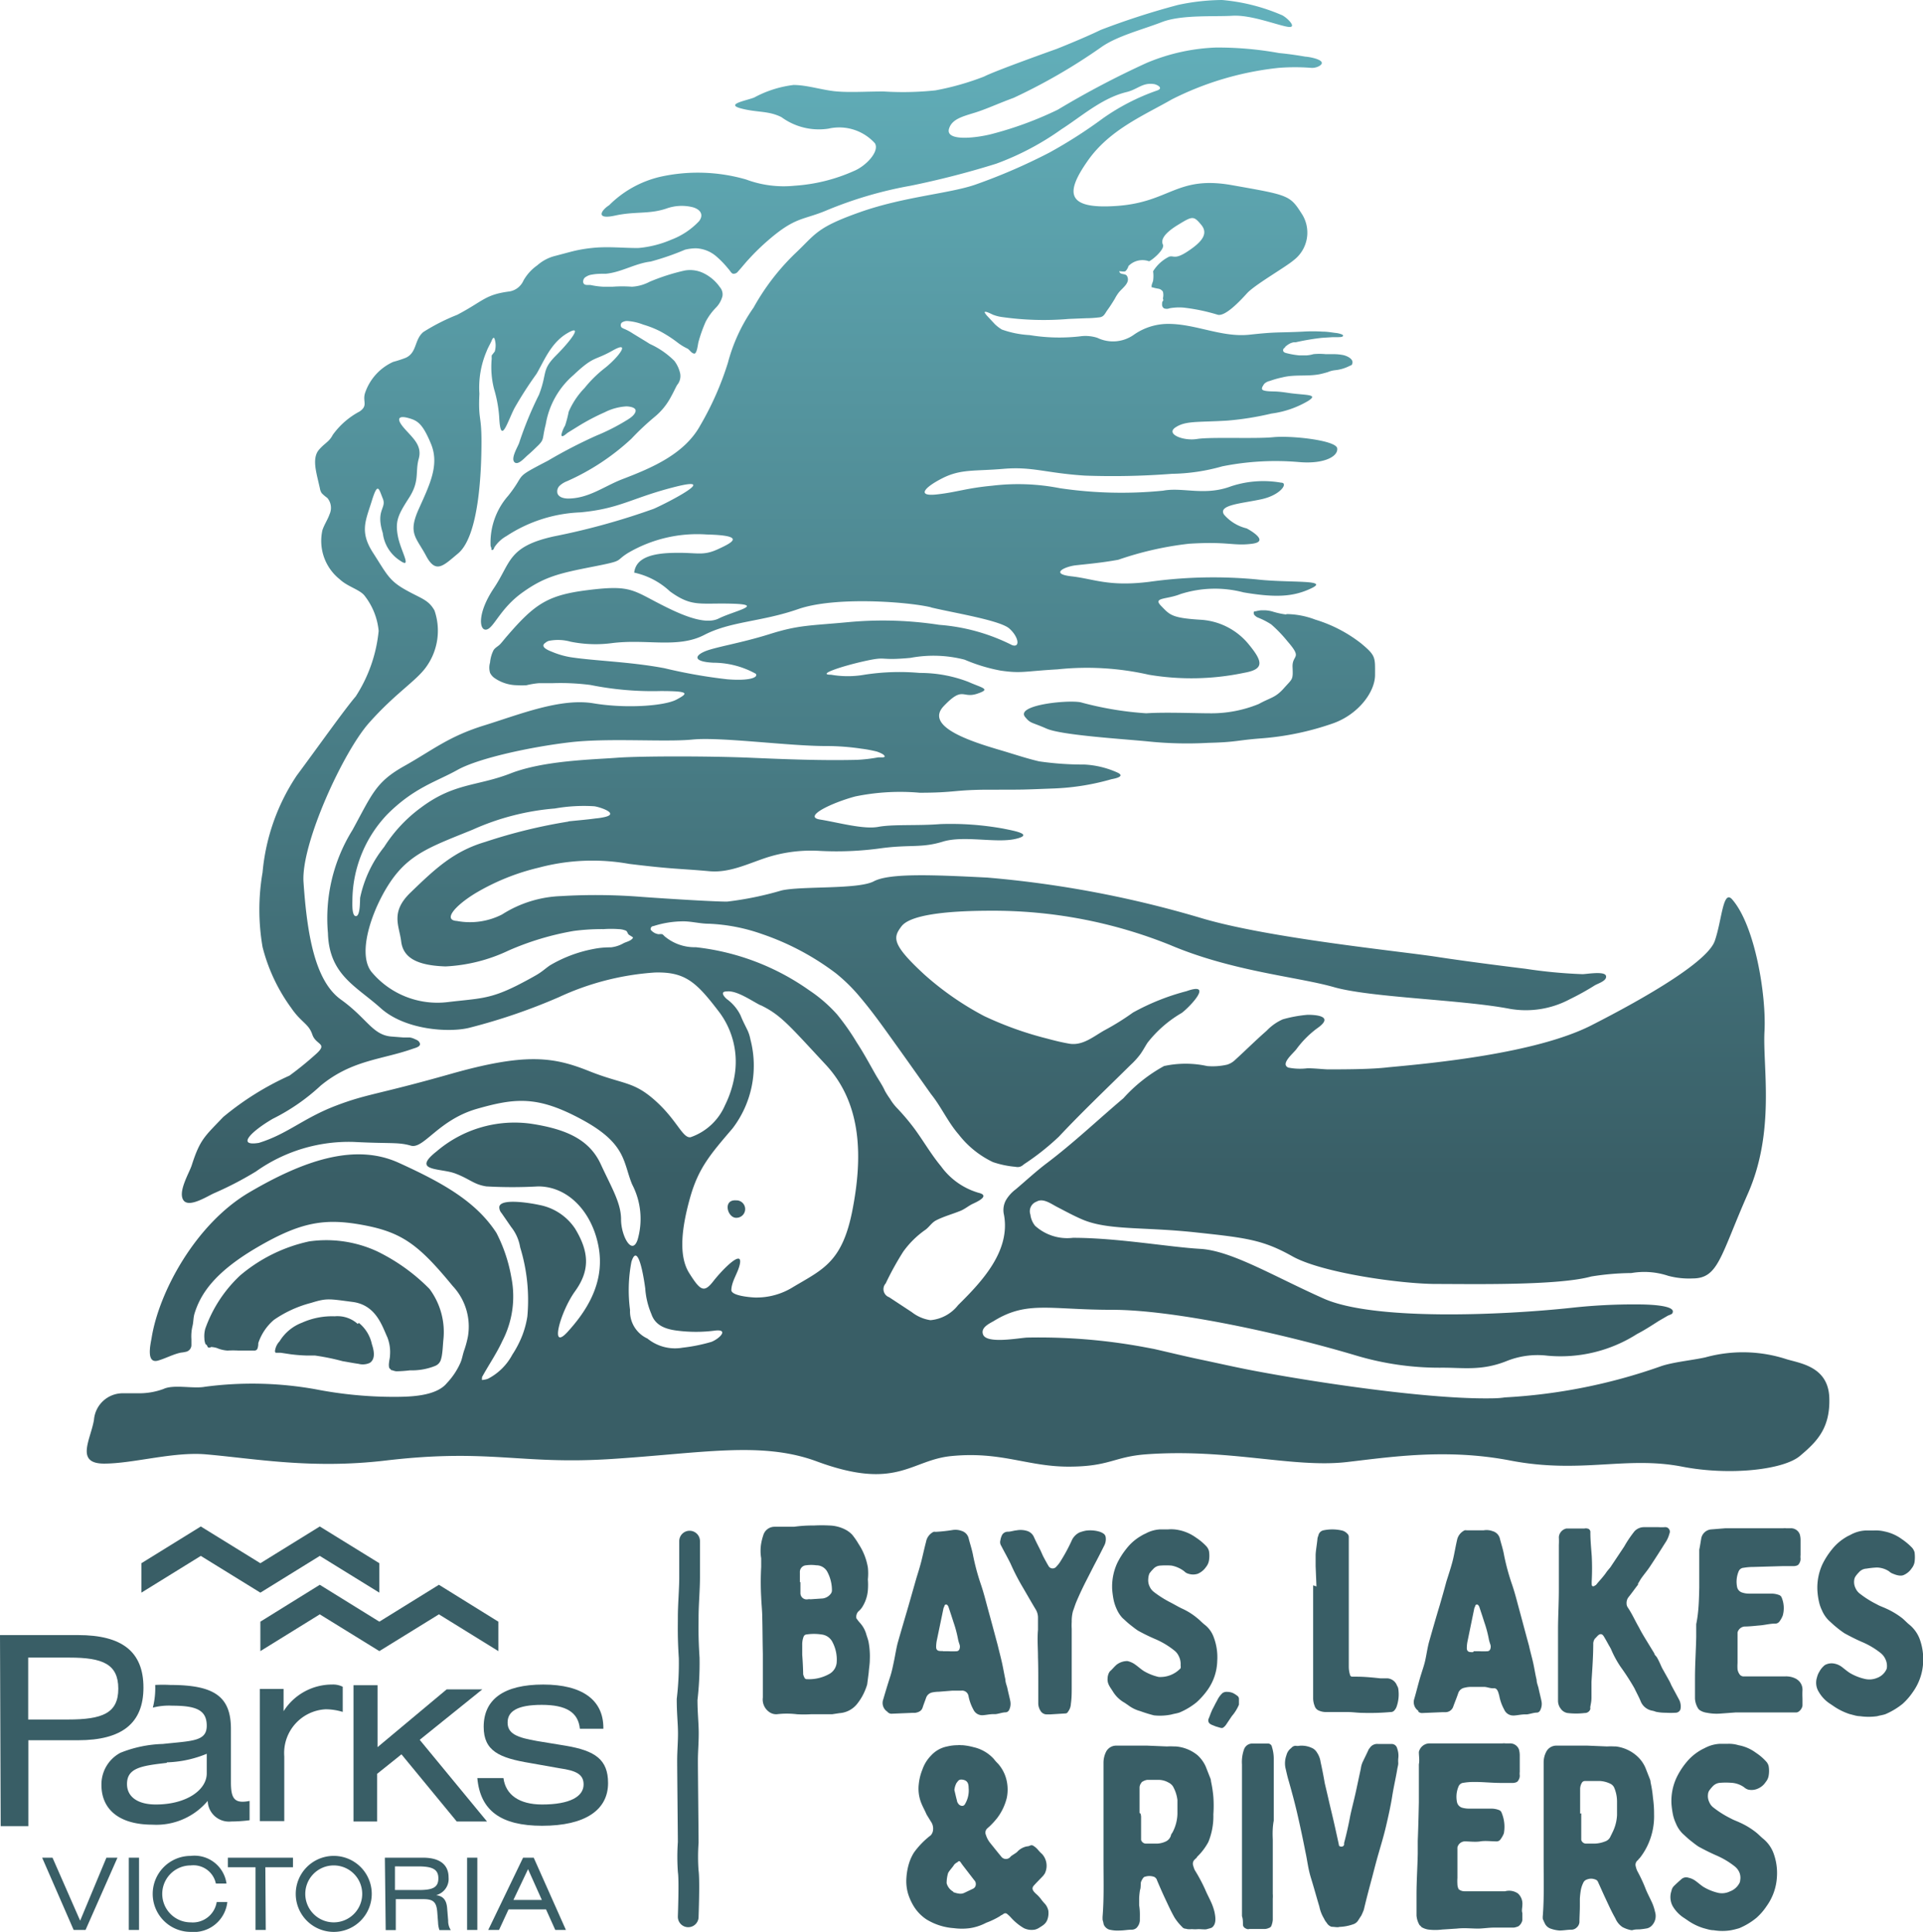 <svg xmlns="http://www.w3.org/2000/svg" xmlns:xlink="http://www.w3.org/1999/xlink" viewBox="0 0 139.15 139.81"><defs><style>.cls-1,.cls-2{fill:#395e66;}.cls-1{fill-rule:evenodd;}.cls-3{fill:none;stroke:#395e66;stroke-linecap:round;stroke-miterlimit:10;stroke-width:1.5px;}.cls-4{fill:url(#linear-gradient);}</style><linearGradient id="linear-gradient" x1="70.5" y1="107.18" x2="70.5" y2="0.56" gradientUnits="userSpaceOnUse"><stop offset="0.2" stop-color="#395e66"/><stop offset="1" stop-color="#63b1bc"/></linearGradient></defs><g id="Layer_1" data-name="Layer 1"><polygon class="cls-1" points="36.06 117.36 31.76 114.69 27.45 117.36 23.14 114.69 18.84 117.36 18.84 119.49 23.14 116.83 27.45 119.49 31.76 116.83 36.06 119.49 36.06 117.36"/><polygon class="cls-1" points="27.45 113.13 23.14 110.47 18.84 113.13 14.53 110.47 10.23 113.13 10.23 115.26 14.53 112.6 18.84 115.26 23.14 112.6 27.45 115.26 27.45 113.13"/><path class="cls-2" d="M4.25,135H5L7,139.56,8.9,135h.8l-2.31,5.23H6.53Z" transform="translate(-1.2 -0.56)"/><path class="cls-2" d="M10.52,135h.74v5.23h-.74Z" transform="translate(-1.2 -0.56)"/><path class="cls-2" d="M15,140.37a2.75,2.75,0,1,1,0-5.5,2.34,2.34,0,0,1,2.59,2h-.77A1.66,1.66,0,0,0,15,135.56a2.06,2.06,0,1,0,0,4.12,1.75,1.75,0,0,0,1.88-1.47h.77A2.44,2.44,0,0,1,15,140.37Z" transform="translate(-1.2 -0.56)"/><path class="cls-2" d="M20.43,140.23h-.74v-4.54h-2V135h4.71v.69h-2Z" transform="translate(-1.2 -0.56)"/><path class="cls-2" d="M25.35,134.87a2.75,2.75,0,1,1,0,5.5,2.75,2.75,0,1,1,0-5.5Zm0,4.81a2.06,2.06,0,1,0,0-4.12,2.06,2.06,0,1,0,0,4.12Z" transform="translate(-1.2 -0.56)"/><path class="cls-2" d="M29.05,135H31.8c1.22,0,1.86.5,1.86,1.43a1.21,1.21,0,0,1-.9,1.28c.54.08.76.38.8,1l.07.85a1.2,1.2,0,0,0,.19.68H33a1.79,1.79,0,0,1-.1-.54l-.06-.78c-.06-.7-.28-.92-1-.92h-2v2.24h-.73Zm.73.63v1.71h1.73c1,0,1.41-.18,1.41-.85s-.46-.86-1.47-.86Z" transform="translate(-1.2 -0.56)"/><path class="cls-2" d="M35,135h.74v5.23H35Z" transform="translate(-1.2 -0.56)"/><path class="cls-2" d="M39.05,135h.77l2.33,5.23h-.77l-.67-1.49H38l-.69,1.49h-.78Zm1.36,3.06-1-2.23-1.06,2.23Z" transform="translate(-1.2 -0.56)"/><path class="cls-2" d="M1.2,118.89H6.85c3.18,0,4.73,1.2,4.73,3.8S10,126.5,6.85,126.5H3.25v6.22h-2ZM6.12,125c2.48,0,3.64-.45,3.64-2.23s-1.13-2.25-3.52-2.25h-3V125Z" transform="translate(-1.2 -0.56)"/><path class="cls-2" d="M12.26,124.14a5.64,5.64,0,0,0,.17-1.64,9.83,9.83,0,0,1,1.1,0c3.18,0,4.38.84,4.38,3.18v3.86c0,1,.18,1.41.85,1.41a2.41,2.41,0,0,0,.5-.06v1.4a10.73,10.73,0,0,1-1.33.09,1.54,1.54,0,0,1-1.7-1.49,4.86,4.86,0,0,1-4,1.72c-2.39,0-3.69-1.09-3.69-2.88a2.59,2.59,0,0,1,1.37-2.32,8.87,8.87,0,0,1,3.07-.64c2.13-.23,3.18-.18,3.18-1.32S15.39,124,13.66,124A4.6,4.6,0,0,0,12.26,124.14Zm1,4c-1.85.21-2.87.37-2.87,1.53,0,.91.75,1.48,2.09,1.48,2.21,0,3.68-1.05,3.68-2.25v-1.42A8.13,8.13,0,0,1,13.28,128.1Z" transform="translate(-1.2 -0.56)"/><path class="cls-2" d="M20,122.79h1.72v1.61a4.15,4.15,0,0,1,3.51-1.93,1.56,1.56,0,0,1,.77.16v1.82a4.29,4.29,0,0,0-1.23-.19,3.17,3.17,0,0,0-3,3.41v4.68H20Z" transform="translate(-1.2 -0.56)"/><path class="cls-2" d="M26.78,122.52h1.74V127l5-4.18H36.1l-4.53,3.65,4.87,5.91H34.25l-4-4.86-1.76,1.41v3.45H26.78Z" transform="translate(-1.2 -0.56)"/><path class="cls-2" d="M37.63,129.24c.16,1.21,1.14,1.91,2.8,1.91,2,0,3-.57,3-1.45,0-.73-.53-1-1.73-1.17l-2.14-.38c-2.23-.37-3.36-.87-3.36-2.62,0-2,1.47-3.06,4.31-3.06s4.35,1.13,4.35,3.13v.07H43.16c-.12-1.2-1-1.73-2.76-1.73s-2.47.46-2.47,1.28.7,1.09,2.15,1.34l2.07.34c2.12.36,3.05,1,3.05,2.7,0,1.94-1.64,3.09-4.77,3.09-3,0-4.48-1.11-4.69-3.45Z" transform="translate(-1.2 -0.56)"/><path class="cls-3" d="M51,139.28c0-.11.1-2.63,0-3.3a14.73,14.73,0,0,1,0-2.09c0-.55-.05-5.19-.05-5.89s.06-1.29.06-2-.09-1.45-.09-2.45a22.86,22.86,0,0,0,.15-3c-.1-1.55-.07-2.2-.07-3s.1-2,.1-2.8V113c0-.5,0-.91,0-.91" transform="translate(-1.2 -0.56)"/></g><g id="Layer_5" data-name="Layer 5"><path class="cls-2" d="M71.64,127a2.82,2.82,0,0,1,1.47.85,3.59,3.59,0,0,0,.32.36,2.73,2.73,0,0,1,.62,1.25,3,3,0,0,1,0,1.22,4,4,0,0,1-.7,1.46,5.88,5.88,0,0,1-.53.58l-.19.17a.41.41,0,0,0-.09.46,1.8,1.8,0,0,0,.34.62c.26.32.51.64.77.95a.42.42,0,0,0,.68,0c.11-.11.42-.26.51-.38a1.29,1.29,0,0,1,.68-.36c.19,0,.25-.13.42-.06a1.36,1.36,0,0,1,.37.31,3.11,3.11,0,0,0,.31.32,1.27,1.27,0,0,1,.17,1.42.59.59,0,0,0-.08.11c-.21.23-.51.52-.71.75s0,.42.15.57a2.35,2.35,0,0,1,.4.43,4.07,4.07,0,0,0,.29.34,1.13,1.13,0,0,1,.22.47,1.42,1.42,0,0,1-.07.64c-.12.32-.34.43-.64.62a1.22,1.22,0,0,1-.24.1,1.29,1.29,0,0,1-.82-.1,3.91,3.91,0,0,1-.94-.77,2.62,2.62,0,0,0-.3-.28c-.14-.07-.21,0-.34.09a.46.46,0,0,0-.15.09,5.74,5.74,0,0,1-1,.48,3.72,3.72,0,0,1-1.18.39,4.42,4.42,0,0,1-1.15,0,4.37,4.37,0,0,1-2-.64,3.08,3.08,0,0,1-1-1.1,4,4,0,0,1-.32-.75,3.23,3.23,0,0,1-.12-1.16,4.49,4.49,0,0,1,.23-1.17,3.35,3.35,0,0,1,.32-.66,5.92,5.92,0,0,1,1.21-1.24.67.67,0,0,0,.17-.42.87.87,0,0,0-.15-.56l-.32-.52c-.11-.26-.25-.51-.36-.77a2.81,2.81,0,0,1-.21-1.4,3.85,3.85,0,0,1,.27-1.1,2.68,2.68,0,0,1,.62-1,2.13,2.13,0,0,1,1.17-.66,3.2,3.2,0,0,1,.75-.09,1.13,1.13,0,0,1,.26,0h.1A4.27,4.27,0,0,1,71.64,127Zm-1.46,10.49a1.72,1.72,0,0,0,.42.11.65.65,0,0,0,.39-.06l.63-.3a.35.35,0,0,0,.19-.3.39.39,0,0,0-.12-.32l-.77-1c-.08-.1-.14-.19-.21-.29s-.13-.11-.23,0a.72.72,0,0,0-.23.17c-.13.21-.32.39-.44.6a2.47,2.47,0,0,0-.11.75A1,1,0,0,0,70.18,137.46Zm.27-6.58a.62.62,0,0,0,.15.25c.16.13.35.13.44-.06a1.92,1.92,0,0,0,.25-1.16c0-.31-.09-.52-.4-.58s-.35.08-.48.24a1.39,1.39,0,0,0-.15.5C70.32,130.35,70.38,130.63,70.45,130.88Z" transform="translate(-1.2 -0.56)"/><path class="cls-2" d="M83.68,139.56a.84.84,0,0,1-.24.52.51.51,0,0,1-.34.13c-.28,0-.59.06-.87.06a2.55,2.55,0,0,1-.78-.07.68.68,0,0,1-.34-.28c-.08-.13-.06-.26-.12-.39a1.93,1.93,0,0,1,0-.34c.1-1.28.06-2.58.06-3.87s0-2.78,0-4.16c0-.51,0-1,0-1.53s0-1,0-1.53a1.78,1.78,0,0,1,.17-.73.82.82,0,0,1,.75-.48c.23,0,.46,0,.68,0,.51,0,1,0,1.55,0l1.44.06a4.7,4.7,0,0,1,.53,0h.11a2.84,2.84,0,0,1,1.57.63,2.45,2.45,0,0,1,.6.83l.31.79a.72.72,0,0,1,.07.28,8.66,8.66,0,0,1,.17,1.12,8.84,8.84,0,0,1,0,1.26,4.92,4.92,0,0,1-.36,2,4.28,4.28,0,0,1-.82,1.08c0,.06-.09.1-.13.16a.41.41,0,0,0-.15.47,2,2,0,0,0,.11.32,12.06,12.06,0,0,1,.76,1.42c.12.29.27.57.4.85a4,4,0,0,1,.27.76c.07.34.15.82-.13,1.09-.07.09-.3.12-.41.16s-.43,0-.63,0a2.46,2.46,0,0,1-.46,0,1.82,1.82,0,0,1-.33,0c-.2-.06-.25,0-.41-.19a3.81,3.81,0,0,1-.51-.63c-.26-.45-.47-.92-.7-1.41s-.4-.89-.58-1.31c0-.07-.13-.23-.23-.25a1,1,0,0,0-.64,0c-.11,0-.23.24-.28.36s0,.4-.08.61a5.51,5.51,0,0,0-.06.57v.53C83.7,138.87,83.68,139.16,83.68,139.56Zm.09-7.53c0,.6,0,.95,0,1.53v.15a.37.37,0,0,0,.4.27c.2,0,.59,0,.79,0a1.63,1.63,0,0,0,.63-.17.69.69,0,0,0,.34-.42c0-.08.11-.19.15-.29a3,3,0,0,0,.32-1.27c0-.34,0-.65,0-1a2.63,2.63,0,0,0-.33-1,.84.84,0,0,0-.32-.27,1.48,1.48,0,0,0-.63-.19c-.36,0-.56,0-.92,0a.92.92,0,0,0-.35.14.13.13,0,0,0-.06.07.56.56,0,0,0-.13.35c0,.59,0,1.23,0,1.84C83.78,131.79,83.75,132,83.77,132Z" transform="translate(-1.2 -0.56)"/><path class="cls-2" d="M93.3,133.7c0,.3,0,.6,0,.9v1.91c0,.38,0,.74,0,1.1a2.36,2.36,0,0,1,0,.36c0,.51,0,1,0,1.53a1.48,1.48,0,0,1-.11.45.26.26,0,0,1-.16.13.79.79,0,0,1-.3.08c-.38,0-.75,0-1.13,0a.25.25,0,0,1-.17,0c-.17-.06-.29-.15-.29-.34s0-.4-.07-.59c0-.51,0-1,0-1.53s0-1,0-1.55,0-.92,0-1.4c0-1.3,0-2.58,0-3.89,0-.24,0-.49,0-.75v-1.86a2.72,2.72,0,0,1,.15-1.09.63.63,0,0,1,.62-.42c.36,0,.72,0,1.1,0a.29.29,0,0,1,.3.25,2.85,2.85,0,0,1,.13.81v1.83c0,.72,0,1.46,0,2.19v.5h0C93.28,132.79,93.28,133.24,93.3,133.7Z" transform="translate(-1.2 -0.56)"/><path class="cls-2" d="M97.55,140a.63.63,0,0,1-.35-.29,1.17,1.17,0,0,1-.19-.3,2.72,2.72,0,0,1-.34-.87c-.21-.7-.4-1.4-.61-2.08s-.26-1.26-.4-1.89q-.25-1.28-.54-2.55c-.19-.85-.42-1.7-.66-2.55-.1-.32-.17-.66-.25-1a1.7,1.7,0,0,1,.08-.89.9.9,0,0,1,.34-.51.44.44,0,0,1,.32-.17.68.68,0,0,0,.28,0,1.75,1.75,0,0,1,1,.21.88.88,0,0,1,.28.3,1.6,1.6,0,0,1,.25.67q.17.76.3,1.53c.17.7.32,1.39.49,2.09s.36,1.57.53,2.35a.06.06,0,0,1,0,0c0,.12.08.14.17.15a.2.2,0,0,0,.21-.13,1,1,0,0,0,0-.13c.17-.64.32-1.3.45-2,.11-.51.24-1,.36-1.53s.26-1.22.4-1.85a1.65,1.65,0,0,1,.17-.56c.13-.27.26-.53.39-.82a.59.59,0,0,1,.08-.11.64.64,0,0,1,.6-.3c.32,0,.64,0,1,0a.41.41,0,0,1,.39.32,1.53,1.53,0,0,1,.08.73,2,2,0,0,0,0,.34c0,.15-.06.32-.08.48-.11.64-.26,1.28-.36,1.92s-.28,1.46-.45,2.18-.36,1.34-.55,2-.3,1.11-.45,1.68c-.21.78-.42,1.57-.6,2.34a4.48,4.48,0,0,1-.19.44c-.08.11-.14.22-.21.32a.66.66,0,0,1-.32.28,3.39,3.39,0,0,1-1.06.21C98,140.06,97.76,140,97.55,140Z" transform="translate(-1.2 -0.56)"/><path class="cls-2" d="M103.87,131c0-.79,0-1.6,0-2.4,0-.13,0-.24,0-.36.06-.28,0-.61,0-.89a.8.8,0,0,1,.73-.62l1.13,0h1c.51,0,1,0,1.57,0,.21,0,.42,0,.62,0l1,0a.68.68,0,0,1,.21,0l.3,0a.68.68,0,0,1,.68.43,1.58,1.58,0,0,1,.06.42c0,.38,0,.86,0,1.21a1,1,0,0,0,0,.25.58.58,0,0,1-.1.36c-.07.15-.23.17-.36.19-.3,0-.58,0-.89,0-.68,0-1.37-.08-2-.07a4.28,4.28,0,0,0-.72.06.42.42,0,0,0-.36.27,1.9,1.9,0,0,0-.11,1.13.54.54,0,0,0,.36.4,1.86,1.86,0,0,0,.52.07h1.63a1.54,1.54,0,0,1,.55.11.32.32,0,0,1,.17.19,2.63,2.63,0,0,1,.16,1.49,1.82,1.82,0,0,1-.24.43.34.34,0,0,1-.32.15c-.36,0-.78-.06-1.14,0s-.79,0-1.15,0a.57.57,0,0,0-.51.44c0,.17,0,.34,0,.53,0,.54,0,1.11,0,1.68a3.39,3.39,0,0,0,0,.45.83.83,0,0,0,.09.36.64.64,0,0,0,.4.15c.36,0,.73,0,1.11,0s.74,0,1.1,0h.75a1.12,1.12,0,0,1,.93.16,1,1,0,0,1,.32.82c0,.21-.07.41,0,.6v.51a.72.72,0,0,1-.28.44,1.22,1.22,0,0,1-.34.1l-1.47,0c-.32,0-.79.07-1.11.07-.51,0-1-.06-1.53,0l-1.08.07a4,4,0,0,1-1,0,1.37,1.37,0,0,1-.51-.19c0-.06-.11-.1-.13-.15a1.58,1.58,0,0,1-.21-.68c0-.5,0-1,0-1.48,0-1,.07-2,.09-3,0-.35,0-.71,0-.92C103.83,132.79,103.85,131.92,103.87,131Z" transform="translate(-1.2 -0.56)"/><path class="cls-2" d="M115.49,139.67a.59.59,0,0,1-.23.41.53.53,0,0,1-.34.13c-.28,0-.59.06-.87.06a2.38,2.38,0,0,1-.68-.15.74.74,0,0,1-.34-.28c-.08-.14-.13-.27-.19-.4a1.09,1.09,0,0,1,0-.25c.1-1.28.06-2.58.06-3.87s0-2.78,0-4.16c0-.51,0-1,0-1.53s0-1,0-1.53a1.63,1.63,0,0,1,.17-.73.82.82,0,0,1,.75-.48c.23,0,.46,0,.68,0,.51,0,1,0,1.55,0l1.44.06a4.7,4.7,0,0,1,.53,0h.11a2.81,2.81,0,0,1,1.53.7,2.45,2.45,0,0,1,.6.83l.31.79a.77.77,0,0,1,.07.29,8.26,8.26,0,0,1,.17,1.11,7.93,7.93,0,0,1,.08,1.19,4.92,4.92,0,0,1-.36,2,4.71,4.71,0,0,1-.68,1.17.93.93,0,0,0-.13.15.41.41,0,0,0-.15.47,1.35,1.35,0,0,0,.11.32,10.85,10.85,0,0,1,.62,1.34c.12.29.27.57.4.85a3.41,3.41,0,0,1,.26.76,1,1,0,0,1-.24,1,.7.7,0,0,1-.32.19,5.25,5.25,0,0,1-.59.08c-.15,0-.32,0-.47.05a.32.32,0,0,1-.13,0,2.23,2.23,0,0,1-.61-.22,1.42,1.42,0,0,1-.51-.63c-.26-.45-.47-.92-.7-1.41s-.37-.82-.56-1.23a.29.29,0,0,0-.19-.17.8.8,0,0,0-.61,0,.42.42,0,0,0-.26.23,2,2,0,0,0-.19.6,5.51,5.51,0,0,0-.06.57v.53C115.52,138.87,115.49,139.27,115.49,139.67Zm.13-7.88v1.92a.36.36,0,0,0,.39.27c.21,0,.42,0,.63,0a2.28,2.28,0,0,0,.74-.17.63.63,0,0,0,.37-.38,2.68,2.68,0,0,0,.12-.24,3.12,3.12,0,0,0,.34-1.27c0-.34,0-.66,0-1a2.57,2.57,0,0,0-.21-1,.59.59,0,0,0-.27-.27,2,2,0,0,0-.75-.2c-.36,0-.72,0-1.08,0a.27.27,0,0,0-.21.09.9.9,0,0,0-.15.47c0,.59,0,1.19,0,1.8Z" transform="translate(-1.2 -0.56)"/><path class="cls-2" d="M127,126.86a3,3,0,0,1,1.25.54,3.86,3.86,0,0,1,.76.65.76.76,0,0,1,.17.32,2.06,2.06,0,0,1,0,.7.94.94,0,0,1-.21.45,1.26,1.26,0,0,1-.59.49,1.1,1.1,0,0,1-.69.06.82.82,0,0,1-.29-.17,1.76,1.76,0,0,0-.92-.32,5.34,5.34,0,0,0-.8,0,.8.8,0,0,0-.55.26,2.6,2.6,0,0,0-.26.32.61.61,0,0,0-.08.27,1,1,0,0,0,.1.56.92.92,0,0,0,.32.4,7.06,7.06,0,0,0,1.23.77c.21.12.43.19.64.29a5.55,5.55,0,0,1,1.19.72c.19.15.34.32.53.47a2.47,2.47,0,0,1,.72,1,4.12,4.12,0,0,1,.26,1.74,4,4,0,0,1-.75,2.13,4.31,4.31,0,0,1-.74.85,5,5,0,0,1-1.23.74,5.84,5.84,0,0,1-.6.15,3.75,3.75,0,0,1-1.25,0c-.25,0-.51-.09-.74-.15a4.08,4.08,0,0,1-1.13-.55l-.25-.17a2.53,2.53,0,0,1-.85-.87,1.38,1.38,0,0,1-.09-1.11.65.65,0,0,1,.21-.38c.15-.15.32-.3.49-.45a.52.52,0,0,1,.53-.12,1.31,1.31,0,0,1,.51.23c.21.15.39.32.6.45a3.73,3.73,0,0,0,1.06.42,1.32,1.32,0,0,0,.83-.11,1.26,1.26,0,0,0,.68-.59.42.42,0,0,0,.06-.21,1,1,0,0,0-.06-.58,1.12,1.12,0,0,0-.32-.42,5.89,5.89,0,0,0-1.36-.81c-.43-.19-.85-.4-1.27-.63-.2-.13-.41-.3-.6-.45s-.36-.32-.53-.47a2.21,2.21,0,0,1-.51-.76,3,3,0,0,1-.21-.62,6.37,6.37,0,0,1-.11-.78,4,4,0,0,1,.36-1.9,5.37,5.37,0,0,1,.7-1.1,3.77,3.77,0,0,1,1-.87c.11-.07.24-.13.36-.19a2.59,2.59,0,0,1,1.07-.3l.57,0A2.36,2.36,0,0,1,127,126.86Z" transform="translate(-1.2 -0.56)"/><path class="cls-2" d="M56.36,117.68c0-.51-.06-1-.08-1.53a20,20,0,0,1,0-2.19c0-.21,0-.42,0-.63a3.2,3.2,0,0,1,0-1.07,4.25,4.25,0,0,1,.15-.59.85.85,0,0,1,.81-.62h.36c.3,0,.61,0,.93,0h.13a9.86,9.86,0,0,1,1.44-.09,10.39,10.39,0,0,1,1.11,0,2.66,2.66,0,0,1,1.13.28,1.88,1.88,0,0,1,.52.38,5.15,5.15,0,0,1,.47.68A4.39,4.39,0,0,1,64,114a4.13,4.13,0,0,1,0,.86,5.1,5.1,0,0,1,0,.78,2.67,2.67,0,0,1-.34,1.11,1.48,1.48,0,0,1-.36.44.58.58,0,0,0-.13.49l.06.08a2.65,2.65,0,0,0,.21.26,2.05,2.05,0,0,1,.43.76c.06.22.15.43.19.66a5.75,5.75,0,0,1,.08,1.24c0,.31-.06.61-.08.93l-.11.85a3.84,3.84,0,0,1-.14.4,4,4,0,0,1-.58,1,1.78,1.78,0,0,1-1.29.68l-.53.08c-.18,0-.37,0-.54,0-.34,0-.66,0-1,0a8.65,8.65,0,0,1-1,0,6,6,0,0,0-1.47,0,.88.88,0,0,1-.6-.21,1.1,1.1,0,0,1-.4-1c0-.57,0-1.13,0-1.72s0-1,0-1.44C56.38,119.32,56.38,118.51,56.36,117.68Zm2.76-2.61c0,.27,0,.51,0,.78a.45.45,0,0,0,.54.45.65.65,0,0,1,.19,0l.89-.06a.88.88,0,0,0,.59-.36.4.4,0,0,0,.07-.24,2.84,2.84,0,0,0-.32-1.3.89.89,0,0,0-.81-.5,2.63,2.63,0,0,0-.74,0,.48.48,0,0,0-.45.51c0,.23,0,.47,0,.7Zm.2,6.67a1.3,1.3,0,0,0,.1.25.18.18,0,0,0,.17.09,3,3,0,0,0,1.66-.4,1.05,1.05,0,0,0,.49-.77,2.72,2.72,0,0,0-.3-1.51,1,1,0,0,0-.77-.55,3.64,3.64,0,0,0-1.14,0,.24.24,0,0,0-.17.13,1.54,1.54,0,0,0-.11.62v.72C59.29,120.83,59.31,121.29,59.32,121.74Z" transform="translate(-1.2 -0.56)"/><path class="cls-2" d="M71.64,124.29a3.35,3.35,0,0,1-.36-1,.47.47,0,0,0-.51-.38l-.64,0-1,.08a2.5,2.5,0,0,0-.47.05.59.59,0,0,0-.45.4c-.08.23-.17.45-.25.7s-.3.34-.55.38h-.22l-1.44.06a.38.38,0,0,1-.3-.1l-.06-.06a.75.75,0,0,1-.28-.87c.17-.58.34-1.15.53-1.73.11-.36.18-.72.26-1.1s.15-.85.26-1.27c.25-.88.52-1.79.78-2.68l.57-2c.13-.42.26-.83.37-1.27s.21-.91.33-1.36a1,1,0,0,1,.54-.72.37.37,0,0,1,.15,0,11.49,11.49,0,0,0,1.21-.13,1.28,1.28,0,0,1,.67.06.74.74,0,0,1,.52.57c.1.39.23.77.31,1.19a16.5,16.5,0,0,0,.56,2.09c.19.55.34,1.14.49,1.7.25.91.5,1.84.74,2.74.1.42.21.83.3,1.23s.16.83.25,1.23c0,.23.11.45.15.66s.15.62.21.93a1,1,0,0,1-.11.66.31.31,0,0,1-.21.13c-.25,0-.49.1-.74.13H73.1c-.27,0-.51.06-.78.08h0A.7.7,0,0,1,71.64,124.29Zm-2.21-4.23.42,0a5.27,5.27,0,0,0,.56,0,.23.23,0,0,0,.22-.16.51.51,0,0,0,0-.34,3.09,3.09,0,0,1-.1-.34,8.58,8.58,0,0,0-.34-1.28c-.12-.38-.24-.74-.36-1.1a.44.44,0,0,0-.06-.1.13.13,0,0,0-.22,0c0,.06-.06.14-.08.22L69,119.22a2.48,2.48,0,0,0-.06.54c0,.18.1.28.28.28a.54.54,0,0,0,.18,0Z" transform="translate(-1.2 -0.56)"/><path class="cls-2" d="M76.31,120.51c0-.66-.06-1.34,0-2,0-.3,0-.6,0-.91a1.15,1.15,0,0,0-.15-.54c-.32-.53-.62-1.06-.93-1.59a16,16,0,0,1-.9-1.74c-.21-.43-.46-.87-.68-1.3a.48.48,0,0,1-.06-.4,1.25,1.25,0,0,1,.13-.4.47.47,0,0,1,.4-.22c.21,0,.42-.08.64-.1a1.59,1.59,0,0,1,.81.06.8.8,0,0,1,.44.41c.15.34.32.66.49,1l.17.38c.13.25.27.51.42.76a.34.34,0,0,0,.56,0,1.84,1.84,0,0,0,.27-.34,12.54,12.54,0,0,0,.83-1.53,1.17,1.17,0,0,1,.57-.59,2.75,2.75,0,0,1,.47-.13,2.35,2.35,0,0,1,.91.06,1.11,1.11,0,0,1,.34.15.37.37,0,0,1,.17.28,1,1,0,0,1-.12.62c-.24.48-.47.93-.72,1.4l-.51,1c-.28.54-.54,1.09-.79,1.68-.08.2-.15.43-.23.64a2.85,2.85,0,0,0-.09.77,4.34,4.34,0,0,0,0,.51c0,.42,0,.82,0,1.21v3c0,.4,0,.81-.06,1.21a1,1,0,0,1-.21.58.2.2,0,0,1-.17.12l-1.11.07h-.27a.52.52,0,0,1-.45-.28,1,1,0,0,1-.15-.51c0-.55,0-1.08,0-1.61S76.33,121.08,76.31,120.51Z" transform="translate(-1.2 -0.56)"/><path class="cls-2" d="M86.5,111.29a3.19,3.19,0,0,1,1.25.55,4.16,4.16,0,0,1,.76.64.9.9,0,0,1,.17.32,2.05,2.05,0,0,1,0,.7,1,1,0,0,1-.21.46,1.39,1.39,0,0,1-.59.49,1.09,1.09,0,0,1-.69,0,.61.61,0,0,1-.29-.17,2.17,2.17,0,0,0-.93-.42,5.34,5.34,0,0,0-.8,0,.73.73,0,0,0-.54.27,1.94,1.94,0,0,0-.26.31,1.17,1.17,0,0,0-.08.37,1.05,1.05,0,0,0,.1.57,1,1,0,0,0,.32.4,7.72,7.72,0,0,0,1.23.77c.21.11.59.33.79.42a4.84,4.84,0,0,1,1.1.69c.19.15.34.32.53.47a2,2,0,0,1,.66.9,4.1,4.1,0,0,1,.26,1.74,3.77,3.77,0,0,1-.7,2.09,5.53,5.53,0,0,1-.79.89,5.09,5.09,0,0,1-1.23.74c-.19.07-.4.09-.6.15a4.11,4.11,0,0,1-1.26.06,10.37,10.37,0,0,1-1-.31,2.53,2.53,0,0,1-.87-.43l-.25-.17a2.31,2.31,0,0,1-.84-.8c-.21-.34-.44-.58-.39-1,0-.15.08-.41.2-.51s.27-.29.44-.44a1.28,1.28,0,0,1,.79-.27,1.5,1.5,0,0,1,.6.28c.21.15.39.32.6.45a3.73,3.73,0,0,0,1.06.42,2,2,0,0,0,1.59-.63.58.58,0,0,0,0-.21,1.26,1.26,0,0,0-.13-.66,1.09,1.09,0,0,0-.32-.41,5.93,5.93,0,0,0-1.36-.82,13.51,13.51,0,0,1-1.27-.62c-.2-.13-.41-.3-.6-.45s-.36-.32-.53-.47A2.31,2.31,0,0,1,82,117a3.24,3.24,0,0,1-.21-.62,6.37,6.37,0,0,1-.11-.78,4.07,4.07,0,0,1,.36-1.91,5.59,5.59,0,0,1,.7-1.09,3.6,3.6,0,0,1,1-.87,2.47,2.47,0,0,1,.36-.19,2.45,2.45,0,0,1,1.07-.3l.57,0A2.67,2.67,0,0,1,86.5,111.29Z" transform="translate(-1.2 -0.56)"/><path class="cls-2" d="M90.34,124.75l-.39.58a.84.84,0,0,1-.26.27.31.31,0,0,1-.18,0l-.34-.1-.32-.13-.11-.07a.31.31,0,0,1-.09-.34c.06-.14.11-.27.16-.41l.11-.26c.09-.16.17-.33.26-.5l.09-.16a1.69,1.69,0,0,1,.4-.55A.53.53,0,0,1,90,123a1.07,1.07,0,0,1,.43.09,2,2,0,0,1,.31.2.26.26,0,0,1,.11.2s0,0,0,.07v.37A3.08,3.08,0,0,1,90.34,124.75Z" transform="translate(-1.2 -0.56)"/><path class="cls-2" d="M96.46,115.37l-.06-1.47c0-.25,0-.51,0-.78s.09-.77.13-1.17c0-.11.06-.22.09-.34a.47.47,0,0,1,.34-.3,3.12,3.12,0,0,1,1.29,0,.76.76,0,0,1,.43.23.33.33,0,0,1,.12.23c0,.19,0,.36,0,.54,0,.61,0,1.21,0,1.8s0,1.15,0,1.72,0,1,0,1.53c0,.26,0,.55,0,.81,0,1,0,2,0,3a2,2,0,0,0,.09.6.16.16,0,0,0,.15.13l.3,0c.59,0,1.18.06,1.74.12.17,0,.34,0,.51,0a.8.8,0,0,1,.7.53.57.57,0,0,1,.1.3,2.68,2.68,0,0,1-.12,1.19.8.8,0,0,1-.22.35.35.35,0,0,1-.23.07,16.91,16.91,0,0,1-2,.06c-.36,0-.74-.06-1.1-.06-.21,0-.39,0-.6,0s-.63,0-1,0a1.24,1.24,0,0,1-.47-.1.52.52,0,0,1-.32-.34,1.52,1.52,0,0,1-.11-.6v-8.13Z" transform="translate(-1.2 -0.56)"/><path class="cls-2" d="M114,115.6c0-.64,0-1.3,0-2,0-.4,0-.82,0-1.23a5.46,5.46,0,0,0,0-.57.69.69,0,0,1,.54-.62l.19,0c.36,0,.74,0,1.12,0a.39.39,0,0,1,.21,0,.25.25,0,0,1,.22.28c0,.59.06,1.15.1,1.72a17.23,17.23,0,0,1,0,1.76,2.81,2.81,0,0,0,0,.3c0,.13.12.15.21.08l.1-.06c.24-.3.51-.57.73-.89.1-.15.21-.26.31-.39l1-1.5a8.31,8.31,0,0,1,.75-1.11.94.94,0,0,1,.68-.29H121l.22,0a3.42,3.42,0,0,0,.44,0,.33.33,0,0,1,.34.47,2.09,2.09,0,0,1-.3.66c-.36.57-.72,1.14-1.1,1.71-.17.26-.38.51-.57.77s-.18.3-.3.47c0,0,0,0,0,.08-.22.28-.43.58-.66.87a.69.69,0,0,0-.17.49.5.5,0,0,0,.08.28c.32.47.55,1,.83,1.48.15.3.32.58.49.86l.61,1c0,.09.11.17.17.26s.15.27.22.42.12.28.19.41l.51.91c.06.11.1.21.15.32l.57,1.06a1.07,1.07,0,0,1,.08.66.37.37,0,0,1-.35.25,5.39,5.39,0,0,1-.71,0,3.38,3.38,0,0,1-.72-.07,1.38,1.38,0,0,0-.27-.08,1.11,1.11,0,0,1-.83-.68c-.13-.32-.3-.62-.45-.94a17.35,17.35,0,0,0-1-1.55,7.41,7.41,0,0,1-.69-1.27c-.06-.13-.14-.25-.21-.38s-.21-.38-.32-.56-.25-.21-.42-.06l-.23.24a.68.68,0,0,0-.11.31c0,.94-.07,1.89-.13,2.81,0,.38,0,.76,0,1.12s-.06.49-.09.73a.29.29,0,0,1,0,.14.41.41,0,0,1-.4.26,5.24,5.24,0,0,1-1.25,0,.75.75,0,0,1-.49-.32.94.94,0,0,1-.19-.55v-2.47c0-.93,0-1.85,0-2.72S114,116.58,114,115.6Z" transform="translate(-1.2 -0.56)"/><path class="cls-2" d="M124.16,115.47c0-.8,0-1.61,0-2.4,0-.13,0-.25,0-.36.06-.28.1-.57.15-.85a.8.8,0,0,1,.74-.62l1-.08h1c.51,0,1,0,1.57,0,.21,0,.42,0,.62,0l1,0a.68.68,0,0,1,.21,0l.3,0a.68.68,0,0,1,.68.43,1.47,1.47,0,0,1,.06.42c0,.37,0,.73,0,1.09a1,1,0,0,0,0,.25.6.6,0,0,1-.1.36c-.07.15-.22.17-.36.19-.3,0-.58,0-.88,0l-2.06.06a4.28,4.28,0,0,0-.72.06.41.41,0,0,0-.36.26,1.94,1.94,0,0,0-.11,1.14.53.53,0,0,0,.36.39,1.57,1.57,0,0,0,.52.08h1.63a1.54,1.54,0,0,1,.55.11.32.32,0,0,1,.17.19,2,2,0,0,1,.07,1.29,1.82,1.82,0,0,1-.24.43.37.37,0,0,1-.32.15c-.36,0-.72.1-1.08.13s-.76.08-1.12.08a.58.58,0,0,0-.51.43c0,.17,0,.34,0,.53,0,.55,0,1.12,0,1.68a3.46,3.46,0,0,0,0,.46.86.86,0,0,0,.17.39.37.37,0,0,0,.32.12c.36,0,.73,0,1.11,0s.74,0,1.1,0l.75,0a1.53,1.53,0,0,1,.67.12,1,1,0,0,1,.2.11.89.89,0,0,1,.38.75,5.86,5.86,0,0,0,0,.61V124a.67.67,0,0,1-.28.43.33.33,0,0,1-.19.06l-1.87,0c-.33,0-.65,0-1,0l-1.51,0-1.08.08a3.64,3.64,0,0,1-1-.06,1.22,1.22,0,0,1-.51-.19s-.11-.09-.13-.15a1.5,1.5,0,0,1-.21-.68c0-.49,0-1,0-1.47,0-1,.07-2,.09-3,0-.36,0-.72,0-.92C124.12,117.23,124.14,116.36,124.16,115.47Z" transform="translate(-1.2 -0.56)"/><path class="cls-2" d="M137.56,111.39a3.19,3.19,0,0,1,1.25.55,4.53,4.53,0,0,1,.76.64.9.9,0,0,1,.17.32,2.73,2.73,0,0,1,0,.7,1,1,0,0,1-.21.46,1.33,1.33,0,0,1-.59.49c-.22.09-.53,0-.76-.1a.73.73,0,0,1-.28-.17A1.68,1.68,0,0,0,137,114a6.43,6.43,0,0,0-.74.08.77.77,0,0,0-.55.27,2,2,0,0,0-.26.32.61.61,0,0,0-.08.26,1,1,0,0,0,.1.57,1,1,0,0,0,.32.4,7.06,7.06,0,0,0,1.23.77c.2.12.43.19.64.29a5.76,5.76,0,0,1,1.19.71c.19.16.34.33.53.48a2.47,2.47,0,0,1,.72,1,4.26,4.26,0,0,1,.26,1.74,4,4,0,0,1-.75,2.13,4.61,4.61,0,0,1-.74.85,5.29,5.29,0,0,1-1.23.74c-.19.07-.4.09-.6.15a4.37,4.37,0,0,1-1.25,0c-.25,0-.51-.1-.74-.15a4.55,4.55,0,0,1-1.13-.55l-.25-.17a2.53,2.53,0,0,1-.85-.87,1.25,1.25,0,0,1-.14-1.07,1.36,1.36,0,0,1,.17-.41,1.51,1.51,0,0,1,.4-.48,1,1,0,0,1,.71-.1,1.3,1.3,0,0,1,.51.23c.2.15.39.32.6.45a3.73,3.73,0,0,0,1.06.42A1.44,1.44,0,0,0,137,122a1.21,1.21,0,0,0,.68-.58.45.45,0,0,0,.06-.21,1.14,1.14,0,0,0-.12-.6,1.19,1.19,0,0,0-.32-.41,5.75,5.75,0,0,0-1.36-.81c-.44-.19-.85-.4-1.27-.63a6.7,6.7,0,0,1-.6-.45c-.19-.15-.36-.32-.53-.47a2.31,2.31,0,0,1-.51-.76,2.67,2.67,0,0,1-.21-.62,4.89,4.89,0,0,1-.11-.78,4.07,4.07,0,0,1,.36-1.91,5.59,5.59,0,0,1,.7-1.09,3.7,3.7,0,0,1,1-.87c.12-.08.25-.13.36-.19a2.49,2.49,0,0,1,1.08-.3l.57,0A2.67,2.67,0,0,1,137.56,111.39Z" transform="translate(-1.2 -0.56)"/><path class="cls-2" d="M110.05,124.29a3.35,3.35,0,0,1-.36-1c-.07-.26-.14-.57-.39-.55s-.5-.1-.71-.1l-.94,0a1.89,1.89,0,0,0-.47.06.59.59,0,0,0-.46.39c-.07.23-.3.79-.37,1a.59.59,0,0,1-.55.38h-.23l-1.43.06a.4.4,0,0,1-.31-.1l0-.06a.76.76,0,0,1-.29-.87c.17-.58.32-1.23.51-1.82.11-.36.21-.63.29-1s.15-.85.26-1.27c.25-.88.51-1.79.78-2.68.19-.66.29-1,.48-1.71.13-.41.35-1.08.46-1.52s.2-1,.31-1.47a1,1,0,0,1,.55-.72.33.33,0,0,1,.15,0c.42,0,.83,0,1.22,0a1.24,1.24,0,0,1,.66.06.74.74,0,0,1,.53.57c.1.39.23.77.3,1.19a16.53,16.53,0,0,0,.57,2.09c.19.55.34,1.14.49,1.7.25.91.49,1.84.74,2.74.09.42.21.83.3,1.23s.15.83.25,1.23c0,.23.11.45.15.66s.15.62.21.93a1,1,0,0,1-.12.66.27.27,0,0,1-.2.13c-.25,0-.5.1-.74.13h-.13c-.27,0-.51.06-.78.08h-.06A.7.7,0,0,1,110.05,124.29Zm-2.21-4.23.42,0a5.27,5.27,0,0,0,.56,0,.23.23,0,0,0,.22-.16.51.51,0,0,0,0-.34,3.09,3.09,0,0,1-.1-.34,8.58,8.58,0,0,0-.34-1.28c-.12-.38-.24-.74-.36-1.1a.44.44,0,0,0-.06-.1.13.13,0,0,0-.22,0c0,.06-.06.14-.08.22l-.48,2.34a2.48,2.48,0,0,0-.06.54c0,.18.1.28.28.28a.54.54,0,0,0,.18,0Z" transform="translate(-1.2 -0.56)"/><path class="cls-4" d="M94.23,45a6,6,0,0,1,2.14.4,10.14,10.14,0,0,1,3.33,1.73c1.07.89,1,1,1,2.27s-1.25,2.89-3.07,3.52A20.32,20.32,0,0,1,92.41,54c-1.78.14-1.73.27-3.78.32a27.52,27.52,0,0,1-4.23-.09c-1.73-.18-6.36-.45-7.47-.94s-1.15-.35-1.55-.84c-.71-.86,3-1.25,4-1.07a24,24,0,0,0,4.76.8c1.34-.09,3.56,0,4.54,0a9.07,9.07,0,0,0,3.6-.67c.89-.49,1.2-.44,1.83-1.15s.66-.58.62-1.52.76-.57-.36-1.86a9.8,9.8,0,0,0-1.18-1.23,5.37,5.37,0,0,0-1-.51.75.75,0,0,1-.18-.13.25.25,0,0,1-.09-.2s0-.09.06-.11l.08,0a2.41,2.41,0,0,1,.37-.07h.36a2.43,2.43,0,0,1,.47.08,5.66,5.66,0,0,0,1,.22h.08M29.51,99.72l.06,0a1.47,1.47,0,0,0,.3.08,9.22,9.22,0,0,0,1-.07,4.51,4.51,0,0,0,1.82-.32.83.83,0,0,0,.16-.09.7.7,0,0,0,.24-.32,2.42,2.42,0,0,0,.1-.45c.05-.34.06-.69.09-1a5.22,5.22,0,0,0-1-3.71,13.74,13.74,0,0,0-3.81-2.73,8.77,8.77,0,0,0-4.9-.71,11.45,11.45,0,0,0-5,2.47,9.72,9.72,0,0,0-2.52,3.86,2.08,2.08,0,0,0-.06.7,1,1,0,0,0,.06.34c0,.08.09.09.13.16a1.17,1.17,0,0,0,.05.11c.06.07.16.06.25,0a2,2,0,0,1,.4.07,2.35,2.35,0,0,0,.78.19,7.12,7.12,0,0,1,.8,0l.4,0h.69a.31.31,0,0,0,.23-.06.39.39,0,0,0,.06-.11,1.18,1.18,0,0,0,.05-.37,3.77,3.77,0,0,1,1.13-1.68,8.42,8.42,0,0,1,2.69-1.23c1.15-.36,1.3-.29,3-.07s2.14,1.74,2.52,2.56a2.93,2.93,0,0,1,.19,1.31c0,.18-.06.36-.07.54a.94.94,0,0,0,0,.29.2.2,0,0,0,.1.16m-2.37-3.27a2.18,2.18,0,0,0-1.66-.55,5.31,5.31,0,0,0-2.36.46,3.26,3.26,0,0,0-1.63,1.35,1.23,1.23,0,0,0-.32.63.25.25,0,0,0,0,.15.09.09,0,0,0,.09.05l.1,0,.22,0,.73.11a11.71,11.71,0,0,0,1.18.09H24a17,17,0,0,1,2,.41c.38.06.76.14,1.14.19a1.21,1.21,0,0,0,.82-.07c.44-.29.29-.93.15-1.35a2.7,2.7,0,0,0-.94-1.54m27.29-8.87c-1-.07-.61,1.33.06,1.26a.63.63,0,0,0-.06-1.26M8,103.31a2.09,2.09,0,0,1,2.09-1.92h1.06a5.08,5.08,0,0,0,1.88-.31c.74-.35,2.16,0,3-.16a26,26,0,0,1,8,.18,29.69,29.69,0,0,0,5.56.55c1.13,0,3.14,0,3.95-1a5.15,5.15,0,0,0,1-1.52c.11-.28.15-.57.25-.85s.2-.64.27-1a4.29,4.29,0,0,0-1.1-3.65c-2.41-2.93-3.61-3.87-6.41-4.4s-4.54-.27-7.74,1.6-4.13,3.47-4.54,4.81c-.08.28-.07.56-.13.84a3.23,3.23,0,0,0-.09,1c0,.15,0,.29,0,.43a.5.5,0,0,1-.36.47,2.93,2.93,0,0,1-.41.07c-.56.12-1.08.41-1.63.57-.9.27-.56-1.18-.48-1.63.53-3.34,3.2-8.27,7.07-10.54s7.6-3.6,10.81-2.14,5.6,2.81,7.07,5.07A11.18,11.18,0,0,1,38.2,93a7,7,0,0,1-.65,4.61c-.42.91-1,1.75-1.47,2.61l0,.1a.12.12,0,0,0,0,.1.11.11,0,0,0,.08,0,1.37,1.37,0,0,0,.35-.08,4.16,4.16,0,0,0,1.76-1.74A7.53,7.53,0,0,0,39,97.19a6.67,6.67,0,0,0,.36-1.36,13,13,0,0,0-.52-5,3.2,3.2,0,0,0-.65-1.47l-.69-1a.65.65,0,0,1-.17-.46c.09-.67,2.44-.24,2.88-.14a4,4,0,0,1,2.6,1.71c1.06,1.74,1.06,3.07,0,4.54s-1.87,4.4-.54,2.94,2.67-3.47,2.27-6-2.13-4.53-4.4-4.53a33.34,33.34,0,0,1-3.74,0c-.93-.14-1.2-.54-2.27-.94s-3.2-.13-1.33-1.6a8.67,8.67,0,0,1,6.8-2c2.67.4,4.27,1.2,5.07,2.93s1.47,2.81,1.47,4,.8,2.67,1.2,1.46a5.4,5.4,0,0,0-.4-4c-.66-1.6-.4-2.93-3.6-4.67s-4.8-1.6-7.61-.8-3.87,2.94-4.8,2.67-1.47-.13-4.14-.27a11.6,11.6,0,0,0-7.07,2.14,24.77,24.77,0,0,1-3,1.56c-.46.19-1.87,1.13-2.26.5s.46-2,.62-2.53c.6-1.87.94-2.07,2.27-3.47a20.89,20.89,0,0,1,4.8-3A23.63,23.63,0,0,0,24,76.9c1-.87.07-.67-.2-1.47s-.8-.86-1.53-1.93a12.79,12.79,0,0,1-2.07-4.4,15.88,15.88,0,0,1,0-5.41,15,15,0,0,1,2.47-7c1.53-2.06,3.47-4.8,4.27-5.73a10.61,10.61,0,0,0,1.66-4.74,4.86,4.86,0,0,0-1.06-2.6c-.39-.42-1.21-.62-1.76-1.14a3.55,3.55,0,0,1-1.25-3.55c.13-.4.38-.76.52-1.16a1.11,1.11,0,0,0-.17-1.18,2.66,2.66,0,0,1-.4-.34.83.83,0,0,1-.13-.34l-.2-.86c-.13-.6-.31-1.43.13-1.94s.73-.56,1-1.08a5.63,5.63,0,0,1,1.94-1.69c.62-.43.22-.7.38-1.29a3.8,3.8,0,0,1,2.05-2.3,9,9,0,0,0,.92-.3c.82-.39.6-1.3,1.26-1.86a14.58,14.58,0,0,1,2.46-1.25c1.9-1,2-1.46,3.79-1.69a1.35,1.35,0,0,0,1-.79,3.37,3.37,0,0,1,1-1.1,3.09,3.09,0,0,1,1.18-.65l1.17-.31A10,10,0,0,1,44,18.51c1.12-.13,2.25,0,3.37,0a7.69,7.69,0,0,0,2.42-.61,5.35,5.35,0,0,0,2-1.34c.36-.48.07-.85-.45-1a3.27,3.27,0,0,0-1.91.09c-1.27.43-2.26.19-3.72.51s-1-.39-.43-.75a7.7,7.7,0,0,1,3.67-2.05,12.56,12.56,0,0,1,6.24.19A7.77,7.77,0,0,0,58.7,14,12.48,12.48,0,0,0,63,12.93c.87-.36,1.86-1.42,1.51-2a3.48,3.48,0,0,0-3.36-1.06,4.58,4.58,0,0,1-3.4-.83c-.95-.48-1.74-.32-2.92-.63s.35-.56.94-.79a8,8,0,0,1,2.85-.91c1,0,2.13.39,3.16.47s2.09,0,3.36,0a22.3,22.3,0,0,0,3.75-.08,19.51,19.51,0,0,0,3.52-1c.83-.43,5.25-2,5.25-2s1.9-.75,3.2-1.38A54.81,54.81,0,0,1,86.43.92a15.54,15.54,0,0,1,3.2-.36A13.93,13.93,0,0,1,93.9,1.63c.36.12,1.27,1,.48.87s-2.67-.88-4-.8-3.69-.09-5.11.46S82,3.17,80.85,4a41.46,41.46,0,0,1-6.3,3.64c-1.27.47-2,.83-2.89,1.1s-1.57.47-1.78,1.11c-.32.95,1.86.71,3,.43a25.75,25.75,0,0,0,4.86-1.78,64.7,64.7,0,0,1,6.44-3.39,14.24,14.24,0,0,1,5-1.11,24.83,24.83,0,0,1,4.58.4c.64.06,1.27.15,1.9.26.21,0,1.71.25,1,.68a1.07,1.07,0,0,1-.59.13,15.09,15.09,0,0,0-2.33,0A22.28,22.28,0,0,0,86,7.75c-2,1.15-4.5,2.18-6.08,4.43s-1.7,3.56,2.13,3.28,4.3-2.21,8.3-1.5,4.18.71,5,2a2.51,2.51,0,0,1-.55,3.44c-.57.49-2.81,1.77-3.37,2.39s-1.58,1.68-2.11,1.55a13.6,13.6,0,0,0-2.49-.52,3.94,3.94,0,0,0-1,.05.54.54,0,0,1-.41,0,.33.33,0,0,1-.13-.31c0-.08,0-.15.06-.22s0-.13,0-.19a1,1,0,0,0,0-.48.49.49,0,0,0-.35-.22,2.86,2.86,0,0,1-.42-.1.1.1,0,0,1-.05,0,.17.17,0,0,1,0-.07c0-.14.08-.27.11-.41a2.57,2.57,0,0,0,0-.68,2.86,2.86,0,0,1,1.15-1.05c.34-.12.4.24,1.34-.38s1.56-1.24,1-1.92-.64-.65-1.7,0-1.23,1.11-1.08,1.42-.68,1.06-1,1.21a1.41,1.41,0,0,0-1.5.35c0,.08-.14.32-.22.37s-.31,0-.44,0c.06.3.45.12.57.36.24.47-.31.82-.59,1.16a2.88,2.88,0,0,0-.3.47c-.17.28-.34.55-.53.81s-.24.47-.54.53a8.09,8.09,0,0,1-1,.07l-1.25.05a21.43,21.43,0,0,1-4.87-.14,2.7,2.7,0,0,1-.56-.14c-.06,0-.67-.36-.67-.19l0,0a1.26,1.26,0,0,0,.2.27l.54.58a2.76,2.76,0,0,0,.51.39,7.11,7.11,0,0,0,2,.4,13.2,13.2,0,0,0,3.66.09,2.78,2.78,0,0,1,1.25.11,2.6,2.6,0,0,0,2.63-.22,4.32,4.32,0,0,1,2.5-.79c2,0,3.88,1,5.89.78s2-.13,3.84-.22a11.69,11.69,0,0,1,1.45,0c.3,0,.59.05.89.09a1.73,1.73,0,0,1,.51.12l.06.05a.06.06,0,0,1,0,.06c-.07.09-.22.07-.33.08l-.41,0-.79.05a17.34,17.34,0,0,0-1.89.32l-.14,0a1.12,1.12,0,0,0-.26.08,1.54,1.54,0,0,0-.36.25c0,.05-.09.09-.13.15a.21.21,0,0,0,0,.19.34.34,0,0,0,.16.1,5.84,5.84,0,0,0,1,.18c.16,0,.33,0,.49,0a2.36,2.36,0,0,0,.52-.09,4.32,4.32,0,0,1,.88,0h.62a3.62,3.62,0,0,1,.67.07c.26.06.79.29.63.65,0,.08-.15.11-.22.15a2.93,2.93,0,0,1-1,.29,1.8,1.8,0,0,0-.54.14c-.21.06-.42.12-.63.16-.88.16-1.78,0-2.65.22a6.94,6.94,0,0,0-.92.26.85.85,0,0,0-.38.19.94.94,0,0,0-.12.18.3.3,0,0,0-.06.2c0,.19.68.18.83.19.42,0,.84.07,1.26.13,1.21.15,2,.08,1.24.56a7,7,0,0,1-2.65.91A21.39,21.39,0,0,1,90,31c-2.14.13-3,0-3.74.49s.58,1,1.56.84,4.22,0,5.51-.13,4.54.22,4.63.8-.93,1.16-2.76,1a19.65,19.65,0,0,0-5.56.31,14,14,0,0,1-3.64.54,55.74,55.74,0,0,1-6.28.13c-2.84-.18-3.82-.67-5.91-.49s-3.07,0-4.4.67S67.5,36.51,69,36.34s2.09-.45,4-.63a15.64,15.64,0,0,1,4.89.18,30.33,30.33,0,0,0,7.47.18c1.43-.27,3,.4,4.9-.31a7.42,7.42,0,0,1,3.64-.27c.54,0,0,.89-1.42,1.2s-3.16.4-2.71,1.11a3.13,3.13,0,0,0,1.64,1s1.78.93.4,1.11-1.69-.18-4.58,0a23.79,23.79,0,0,0-5.11,1.16c-1.21.22-2.27.31-3.07.4s-1.92.62-.31.8,2.66.76,5.6.4a33.34,33.34,0,0,1,7.78-.18c2.32.27,5.3,0,4,.63s-2.58.71-4.94.31a8.15,8.15,0,0,0-4.58.13c-1,.4-2,.22-1.38.85s.72.87,2.83,1a4.86,4.86,0,0,1,3.45,1.71c1.11,1.33,1.2,1.87-.27,2.13a18.57,18.57,0,0,1-6.9.14A20.23,20.23,0,0,0,77.73,49c-2.44.14-2.62.31-4.13.09A12.25,12.25,0,0,1,71,48.3a9,9,0,0,0-3.92-.13c-2.36.22-1.6-.14-3.25.22s-3.6,1-2.49,1a7,7,0,0,0,2.41,0,16.46,16.46,0,0,1,4-.13,9.71,9.71,0,0,1,3.53.65c1,.45,1.68.51.61.86s-1-.58-2.4.89,1.91,2.54,4,3.16c1,.29,1.92.61,2.9.84a22.32,22.32,0,0,0,3.28.23,6.62,6.62,0,0,1,2.41.59c.57.28-.23.43-.45.47a17.38,17.38,0,0,1-4.14.67c-2.4.09-2,.09-4.63.09s-2.5.22-5.11.22a16.11,16.11,0,0,0-4.67.27c-1.74.47-3.8,1.47-2.54,1.67s3.14.73,4.21.53,2.87-.07,4.47-.2a21.34,21.34,0,0,1,4.6.33c.67.14,2.27.41.87.74s-3.74-.27-5.27.2-2.34.2-4.41.47a23.28,23.28,0,0,1-4.47.2,10.54,10.54,0,0,0-3.83.47c-1.36.44-2.7,1.13-4.17,1-2.2-.2-2.54-.13-5.81-.53a15.05,15.05,0,0,0-6.54.27,16.28,16.28,0,0,0-4.6,1.86c-1.53.94-2.33,1.94-1.33,2a5.1,5.1,0,0,0,3.27-.47,8.49,8.49,0,0,1,4.27-1.33,42.27,42.27,0,0,1,5.87.06c1.93.14,5.2.34,6.14.34A23.7,23.7,0,0,0,57.76,65c1.47-.33,5.54-.06,6.67-.66s4.27-.47,8.21-.27A77,77,0,0,1,88.12,67c4.87,1.46,14.41,2.4,17,2.8s6.47.87,6.47.87a35.66,35.66,0,0,0,4.12.39c.29,0,1.6-.24,1.7.12s-.6.56-.81.69a19,19,0,0,1-1.8,1,6.76,6.76,0,0,1-4.34.7C107,72.9,100.39,72.76,97.73,72s-7.34-1.13-11.88-3.06a34.27,34.27,0,0,0-12.94-2.47c-3.41,0-5.88.33-6.48,1.13s-.75,1.27,1.66,3.49a21.57,21.57,0,0,0,4.32,3A24.85,24.85,0,0,0,77,75.73c.52.14,1,.26,1.57.36,1,.17,1.8-.56,2.61-1a18.18,18.18,0,0,0,2-1.25,16.65,16.65,0,0,1,3.88-1.55c2-.71.23,1.14-.34,1.57a8.65,8.65,0,0,0-2.49,2.17c-.18.28-.33.57-.52.83a5.51,5.51,0,0,1-.69.76c-1.75,1.73-3.52,3.41-5.2,5.2a18,18,0,0,1-2.53,2A.78.78,0,0,1,75,85a.74.74,0,0,1-.33,0,6.87,6.87,0,0,1-1.62-.34,6.88,6.88,0,0,1-2.48-2c-.79-.91-1.26-2-2-2.92-.83-1.17-1.66-2.35-2.5-3.52s-1.68-2.37-2.62-3.48A12.16,12.16,0,0,0,61.69,71a19,19,0,0,0-5.4-2.86,13.12,13.12,0,0,0-3.8-.73c-.67,0-1.33-.2-2-.17a7.11,7.11,0,0,0-2,.34c-.09,0-.19.07-.2.16a.14.14,0,0,0,0,.11l0,0a.87.87,0,0,0,.58.32.75.75,0,0,1,.26,0,1,1,0,0,1,.15.14,3.37,3.37,0,0,0,2.27.8,17.51,17.51,0,0,1,8.21,3.12,10.49,10.49,0,0,1,2,1.73,17.16,17.16,0,0,1,1.44,2.05c.48.73.89,1.49,1.32,2.25.23.41.53.83.71,1.24a5.72,5.72,0,0,0,.37.58,3.69,3.69,0,0,0,.48.64,16,16,0,0,1,1.31,1.55c.65.89,1.2,1.85,1.9,2.69A5.12,5.12,0,0,0,72,86.88c.89.21-.11.66-.41.8s-.58.39-.92.52c-.57.23-1.17.39-1.72.67-.32.16-.48.45-.76.67a6.69,6.69,0,0,0-1.63,1.6,21.37,21.37,0,0,0-1.27,2.3.62.62,0,0,0,.25,1l1.64,1.08a2.86,2.86,0,0,0,1.35.58,2.86,2.86,0,0,0,2-1.09c1.71-1.69,3.8-3.9,3.32-6.53A1.49,1.49,0,0,1,74,87.4a2.69,2.69,0,0,1,.7-.77c.71-.6,1.4-1.24,2.14-1.81,2-1.5,3.76-3.18,5.65-4.78a11.16,11.16,0,0,1,2.94-2.33,7.29,7.29,0,0,1,3.12,0,4.65,4.65,0,0,0,1.44-.1,1.43,1.43,0,0,0,.59-.35c.77-.7,1.5-1.43,2.28-2.11a3.65,3.65,0,0,1,1.16-.82,9.44,9.44,0,0,1,1.8-.33c.73,0,1.93.13.66,1A7.16,7.16,0,0,0,95,76.5c-.25.32-1.16,1.06-.58,1.32a4.31,4.31,0,0,0,1.39.05c.47,0,1,.06,1.43.08,1.22,0,3.2,0,4.41-.15,3.27-.3,10.62-1,14.63-3,4.21-2.14,8.48-4.67,9-6.14s.59-3.79,1.27-3c1.67,1.93,2.47,7,2.33,9.54s.8,7.2-1.2,11.74-2.13,6.14-4,6.14a5.83,5.83,0,0,1-1.77-.19,5.47,5.47,0,0,0-2.66-.2,19,19,0,0,0-2.91.25c-2.4.67-8.67.54-11.21.54s-8.27-.8-10.41-2-3.33-1.34-7.07-1.74-6.27-.13-8.14-.93c-.63-.27-1.23-.6-1.83-.91-.41-.21-1-.66-1.47-.38a.74.74,0,0,0-.45.94,1.59,1.59,0,0,0,.34.81,3.47,3.47,0,0,0,2.74.87c3.21,0,6.94.67,9.21.8s5.34,2,8.94,3.6,12.81,1.21,17.88.67a41,41,0,0,1,4.83-.25c.33,0,2.8,0,2.53.6,0,.11-.27.17-.37.23l-.62.36c-.52.33-1,.65-1.58.95a10.29,10.29,0,0,1-6.49,1.57,6,6,0,0,0-3,.41c-1.79.7-3.11.45-4.66.46a21,21,0,0,1-6.11-.86c-5.34-1.6-13.2-3.33-17.73-3.33s-6.14-.67-8.54.8c-.32.19-1,.48-.79,1,.28.69,2.63.23,3.19.21a41.87,41.87,0,0,1,8.36.67l.8.15c1.14.26,2.28.54,3.43.78s2.54.56,3.82.8c4.43.84,12.19,2,16.72,2,.53,0,1,0,1.43-.07a40.28,40.28,0,0,0,11.28-2.25c.88-.31,2.32-.44,3.24-.65a10.2,10.2,0,0,1,5.88.14c1,.3,3,.54,3.08,2.78s-.94,3.22-2.13,4.22-5.08,1.44-8.52.77c-4.07-.79-7.32.54-12.42-.44-4.61-.89-8.65-.26-11.86.11-3.89.44-8.54-1-14.53-.56-2.33.18-2.62.89-5.59.89s-4.85-1.11-8.43-.77c-3,.27-3.95,2.55-9.79.39-4-1.48-8.32-.59-14.9-.17s-8.77-.78-16.31.11c-5.36.63-9.42-.14-13-.45-2.38-.2-5.24.67-7.36.67S7.77,104.72,8,103.31Zm48.23-30c-.63-.31-1.71-1.09-2.44-1-.49,0-.23.35,0,.55a3.18,3.18,0,0,1,1,1.19c.15.38.33.72.51,1.09a2.8,2.8,0,0,1,.2.64,7.48,7.48,0,0,1-1.29,6.44c-1.6,1.87-2.47,2.87-3.07,5s-.87,4.2-.07,5.47,1.07,1.46,1.74.6,2.13-2.34,1.93-1.27c-.12.64-.6,1.24-.62,1.9,0,.41,1.31.52,1.69.54a5,5,0,0,0,2.8-.77c2.14-1.27,3.54-1.8,4.27-5.54s.74-7.67-1.93-10.54S57.69,74,56.23,73.3M42.35,60c.65-.07,1.3-.12,1.95-.21a4.87,4.87,0,0,0,.65-.1c1.09-.25-.32-.72-.74-.78a12,12,0,0,0-2.86.16,18.06,18.06,0,0,0-5.94,1.53c-2.8,1.14-4.4,1.67-5.74,3.47s-2.73,5.34-1.6,6.81a6.21,6.21,0,0,0,5.54,2.2c2.27-.27,3-.2,5-1.2.47-.24.94-.49,1.39-.75s.66-.48,1-.71a9.73,9.73,0,0,1,3.13-1.18,6,6,0,0,1,1.27-.12,2.37,2.37,0,0,0,.94-.31c.24-.11.5-.15.66-.37,0,0,0,0,0,0s0-.06-.05-.08l-.24-.15c-.1-.08-.1-.21-.2-.29a1.48,1.48,0,0,0-.56-.12,7.45,7.45,0,0,0-1.06,0,15.66,15.66,0,0,0-2.16.13A20.26,20.26,0,0,0,38,69.35a11.94,11.94,0,0,1-4.56,1.15c-2.14-.07-3.07-.67-3.21-1.81s-.8-2.11.67-3.53c1.8-1.74,3.14-3,5.41-3.67a38.34,38.34,0,0,1,6-1.47m22.88-4.76c0-.11-.46-.29-.58-.32a9.54,9.54,0,0,0-1.09-.2,17.4,17.4,0,0,0-2.6-.19c-2.66,0-7.6-.67-9.6-.47s-6.07-.13-8.88.2-6.6,1.14-8.14,2-3.13,1.27-5.07,3.21a9.11,9.11,0,0,0-2.53,6.2c0,.18-.06,1.19.26,1.17s.28-1.14.3-1.33A8.76,8.76,0,0,1,29,61.85,10.5,10.5,0,0,1,31.67,59c2.41-1.8,4.07-1.53,6.48-2.47s6-1,7.67-1.13,6.79-.13,9.74,0c2.54.11,5.11.21,7.65.15a11.35,11.35,0,0,0,1.54-.18l.32,0c.11,0,.15-.05.16-.08m3.34-10.78c-1.67-.4-6.94-.8-9.61.13s-4.87.87-6.8,1.87-4.21.26-6.74.6a9.08,9.08,0,0,1-1,.07A9.25,9.25,0,0,1,42.49,47a3.38,3.38,0,0,0-1.58-.06.73.73,0,0,0-.28.17.19.19,0,0,0-.1.12c-.09.27.58.48.76.56a6,6,0,0,0,1.19.33c1.74.27,4.34.33,6.81.8a37.37,37.37,0,0,0,4.54.8c1.6.13,2.26-.13,2.06-.4a6.36,6.36,0,0,0-3.07-.8c-1.4-.07-1.4-.47-.66-.8s2.6-.6,4.73-1.27,2.87-.6,5.74-.87a26.87,26.87,0,0,1,6.54.2,14,14,0,0,1,5.27,1.47c.6.2.47-.6-.2-1.2s-4-1.13-5.67-1.53m-25-23.91a.4.4,0,0,0-.17.38c.06.27.36.17.55.2a5.53,5.53,0,0,0,.91.12c.23,0,.45,0,.67,0a9.35,9.35,0,0,1,1.4,0,3.12,3.12,0,0,0,1.28-.36,14.91,14.91,0,0,1,2.53-.81,2.22,2.22,0,0,1,1.39.2,3.09,3.09,0,0,1,1.16,1,.8.8,0,0,1,.19.64,1.84,1.84,0,0,1-.45.82,4.37,4.37,0,0,0-.77,1.05,10.59,10.59,0,0,0-.51,1.43c-.05.15-.11.92-.33.87s-.32-.29-.49-.37a3.87,3.87,0,0,1-.7-.43,9.14,9.14,0,0,0-1.29-.83,7.29,7.29,0,0,0-1.2-.47,3.83,3.83,0,0,0-1.16-.26.69.69,0,0,0-.39.12.26.26,0,0,0,0,.36l.13.07a3.7,3.7,0,0,1,.68.36l1,.61.22.14A6,6,0,0,1,50,26.68a2.34,2.34,0,0,1,.42.92,1,1,0,0,1-.23.83c-.15.28-.28.57-.44.85a4.74,4.74,0,0,1-1.18,1.45,18.87,18.87,0,0,0-1.68,1.58,16.85,16.85,0,0,1-4.65,3.07,1.67,1.67,0,0,0-.53.32.57.57,0,0,0-.17.57c.1.28.45.36.74.37,1.54,0,2.63-.9,4-1.42,2.09-.8,4.45-1.8,5.59-3.87a21.87,21.87,0,0,0,2-4.53,12.47,12.47,0,0,1,1.86-4,16.7,16.7,0,0,1,3-3.91c1.51-1.42,1.51-1.87,4.71-3s6.5-1.34,8.37-2a41.92,41.92,0,0,0,5.33-2.31A34.45,34.45,0,0,0,81,9.13a15.8,15.8,0,0,1,3.87-2c.59-.18.06-.44-.14-.48-.85-.14-1.19.37-2,.57C80.94,7.65,79.44,9,78,9.92a19.93,19.93,0,0,1-4.72,2.49A62.94,62.94,0,0,1,67.1,14,29.05,29.05,0,0,0,61,15.79c-1.69.71-2.22.44-4.18,2.13a16.54,16.54,0,0,0-1.47,1.43c-.26.28-.49.58-.75.86a.38.38,0,0,1-.34.16c-.12,0-.23-.21-.31-.3s-.19-.23-.29-.34a7.13,7.13,0,0,0-.62-.61,2.4,2.4,0,0,0-1.49-.59,3.47,3.47,0,0,0-.78.1,18.8,18.8,0,0,1-2.49.86c-1.11.13-2.11.77-3.22.88-.34,0-.69,0-1,.06a1,1,0,0,0-.42.14m.15,57.49c2.49,1,3.2.71,4.8,2.13s2,2.76,2.58,2.67a4.2,4.2,0,0,0,2.49-2.31,7.61,7.61,0,0,0,.7-2.18,6,6,0,0,0-1.06-4.49c-1.69-2.23-2.49-3-4.71-2.94a19.56,19.56,0,0,0-6.94,1.78,42.49,42.49,0,0,1-6.49,2.22c-1.43.36-4.63.18-6.41-1.42s-3.73-2.4-3.82-5.43a12.1,12.1,0,0,1,1.78-7.47C28.14,58,28.4,57.15,30.45,56s3.2-2.14,5.78-2.94,5.52-2,7.92-1.6,5.16.18,6-.27,1-.62-1.16-.62a22.74,22.74,0,0,1-5.07-.44A17,17,0,0,0,41.21,50c-.34,0-.69,0-1,0a5.76,5.76,0,0,0-.91.15,5.23,5.23,0,0,1-.68,0A2.94,2.94,0,0,1,37,49.64a1,1,0,0,1-.34-.39,1.33,1.33,0,0,1,0-.74,2.46,2.46,0,0,1,.25-.89c.13-.21.34-.28.51-.47s.32-.39.49-.58c2-2.32,2.94-2.94,5.79-3.3s3.2-.08,4.89.81,3.56,1.77,4.62,1.24,3.38-1,1-1.07-2.93.27-4.53-.89A5.49,5.49,0,0,0,47.09,42c.09-.71.62-1.34,2.58-1.42s2.31.26,3.47-.27,2-1-.81-1.07a9.89,9.89,0,0,0-5.69,1.34c-1,.62-.18.53-2.58,1s-3.47.72-5.07,1.87S36.94,46,36.41,46.12s-.71-1.15.53-3,1-3,4.33-3.74a50.44,50.44,0,0,0,7.24-2c1-.44,4.8-2.4,1.6-1.6s-4,1.59-6.92,1.86a10.47,10.47,0,0,0-5.35,1.72,2.5,2.5,0,0,0-.88.83c0,.06-.07.18-.14.17l-.06,0s0-.08,0-.12l-.06-.17a5.13,5.13,0,0,1,1.28-3.64c1.34-1.69.29-1.19,2.87-2.53a35.42,35.42,0,0,1,3.52-1.82,14.87,14.87,0,0,0,2-1c.26-.16.7-.39.81-.71s-.39-.39-.65-.4a4,4,0,0,0-1.58.43,15.73,15.73,0,0,0-1.9,1l-.76.47c-.11.07-.49.46-.46.12a2.27,2.27,0,0,1,.26-.63,8.14,8.14,0,0,0,.26-1,5.7,5.7,0,0,1,1.15-1.72A8.88,8.88,0,0,1,45,27.17c1-.8,1.87-2,.53-1.24s-1.33.35-2.84,1.78a6,6,0,0,0-2,3.56c-.27,1.06-.09,1.06-.53,1.51-.25.24-.49.48-.75.7s-.75.81-1,.51.28-1.13.36-1.39a25.84,25.84,0,0,1,1.43-3.47c.62-1.6.17-1.78,1.24-2.85s2-2.31.8-1.6-1.69,2.05-2.22,2.94a27.6,27.6,0,0,0-1.6,2.49c-.54,1.07-1,2.73-1.1.6a9.31,9.31,0,0,0-.37-2,6.44,6.44,0,0,1-.17-2.19,2,2,0,0,1,0-.24L37,26a1.55,1.55,0,0,0,0-.88c-.07-.26-.19,0-.23.11s-.28.53-.35.73a6.69,6.69,0,0,0-.53,3.09c-.09,1.95.15,1.5.15,3.46s-.14,6.8-1.69,8.1c-1.07.89-1.61,1.51-2.32.17s-1.33-1.6-.53-3.38,1.51-3.2.89-4.71-1-1.7-1.65-1.88-.93,0-.31.72,1.34,1.25,1.07,2.23.09,1.6-.71,2.84-1,1.69-.8,2.76,1.06,2.4.17,1.78a2.76,2.76,0,0,1-1.26-2c-.53-1.69.29-1.79,0-2.5s-.36-1.24-.8.18-.89,2.22.09,3.74,1.15,2,2.31,2.66,1.69.72,2.14,1.52A4.49,4.49,0,0,1,32,48.88c-.74,1-2.23,1.89-4.1,4S23,61.59,23.16,64.36c.26,3.87.84,7.2,2.71,8.54s2.27,2.53,3.6,2.67l.9.07.47,0a1.3,1.3,0,0,1,.42.14.6.6,0,0,1,.16.08.34.34,0,0,1,.12.12c.21.31-.27.41-.47.48-2.26.8-4.4.8-6.67,2.67a14.65,14.65,0,0,1-3.47,2.4c-1.6.94-2.62,2-1,1.74,2.05-.63,3.21-1.78,5.52-2.67s3-.8,8.36-2.32,7.38-1.24,9.88-.26m3.2,13.86a10.91,10.91,0,0,0-.1,3.48,2.16,2.16,0,0,0,1.26,2.07,3.16,3.16,0,0,0,2.55.66,12.07,12.07,0,0,0,2.08-.42c.6-.24,1.26-.92.29-.82a10.65,10.65,0,0,1-2.82,0c-1-.13-1.57-.49-1.81-1.18a5.75,5.75,0,0,1-.45-1.87c-.18-1.34-.58-3.26-1-1.92" transform="translate(-1.2 -0.56)"/></g></svg>